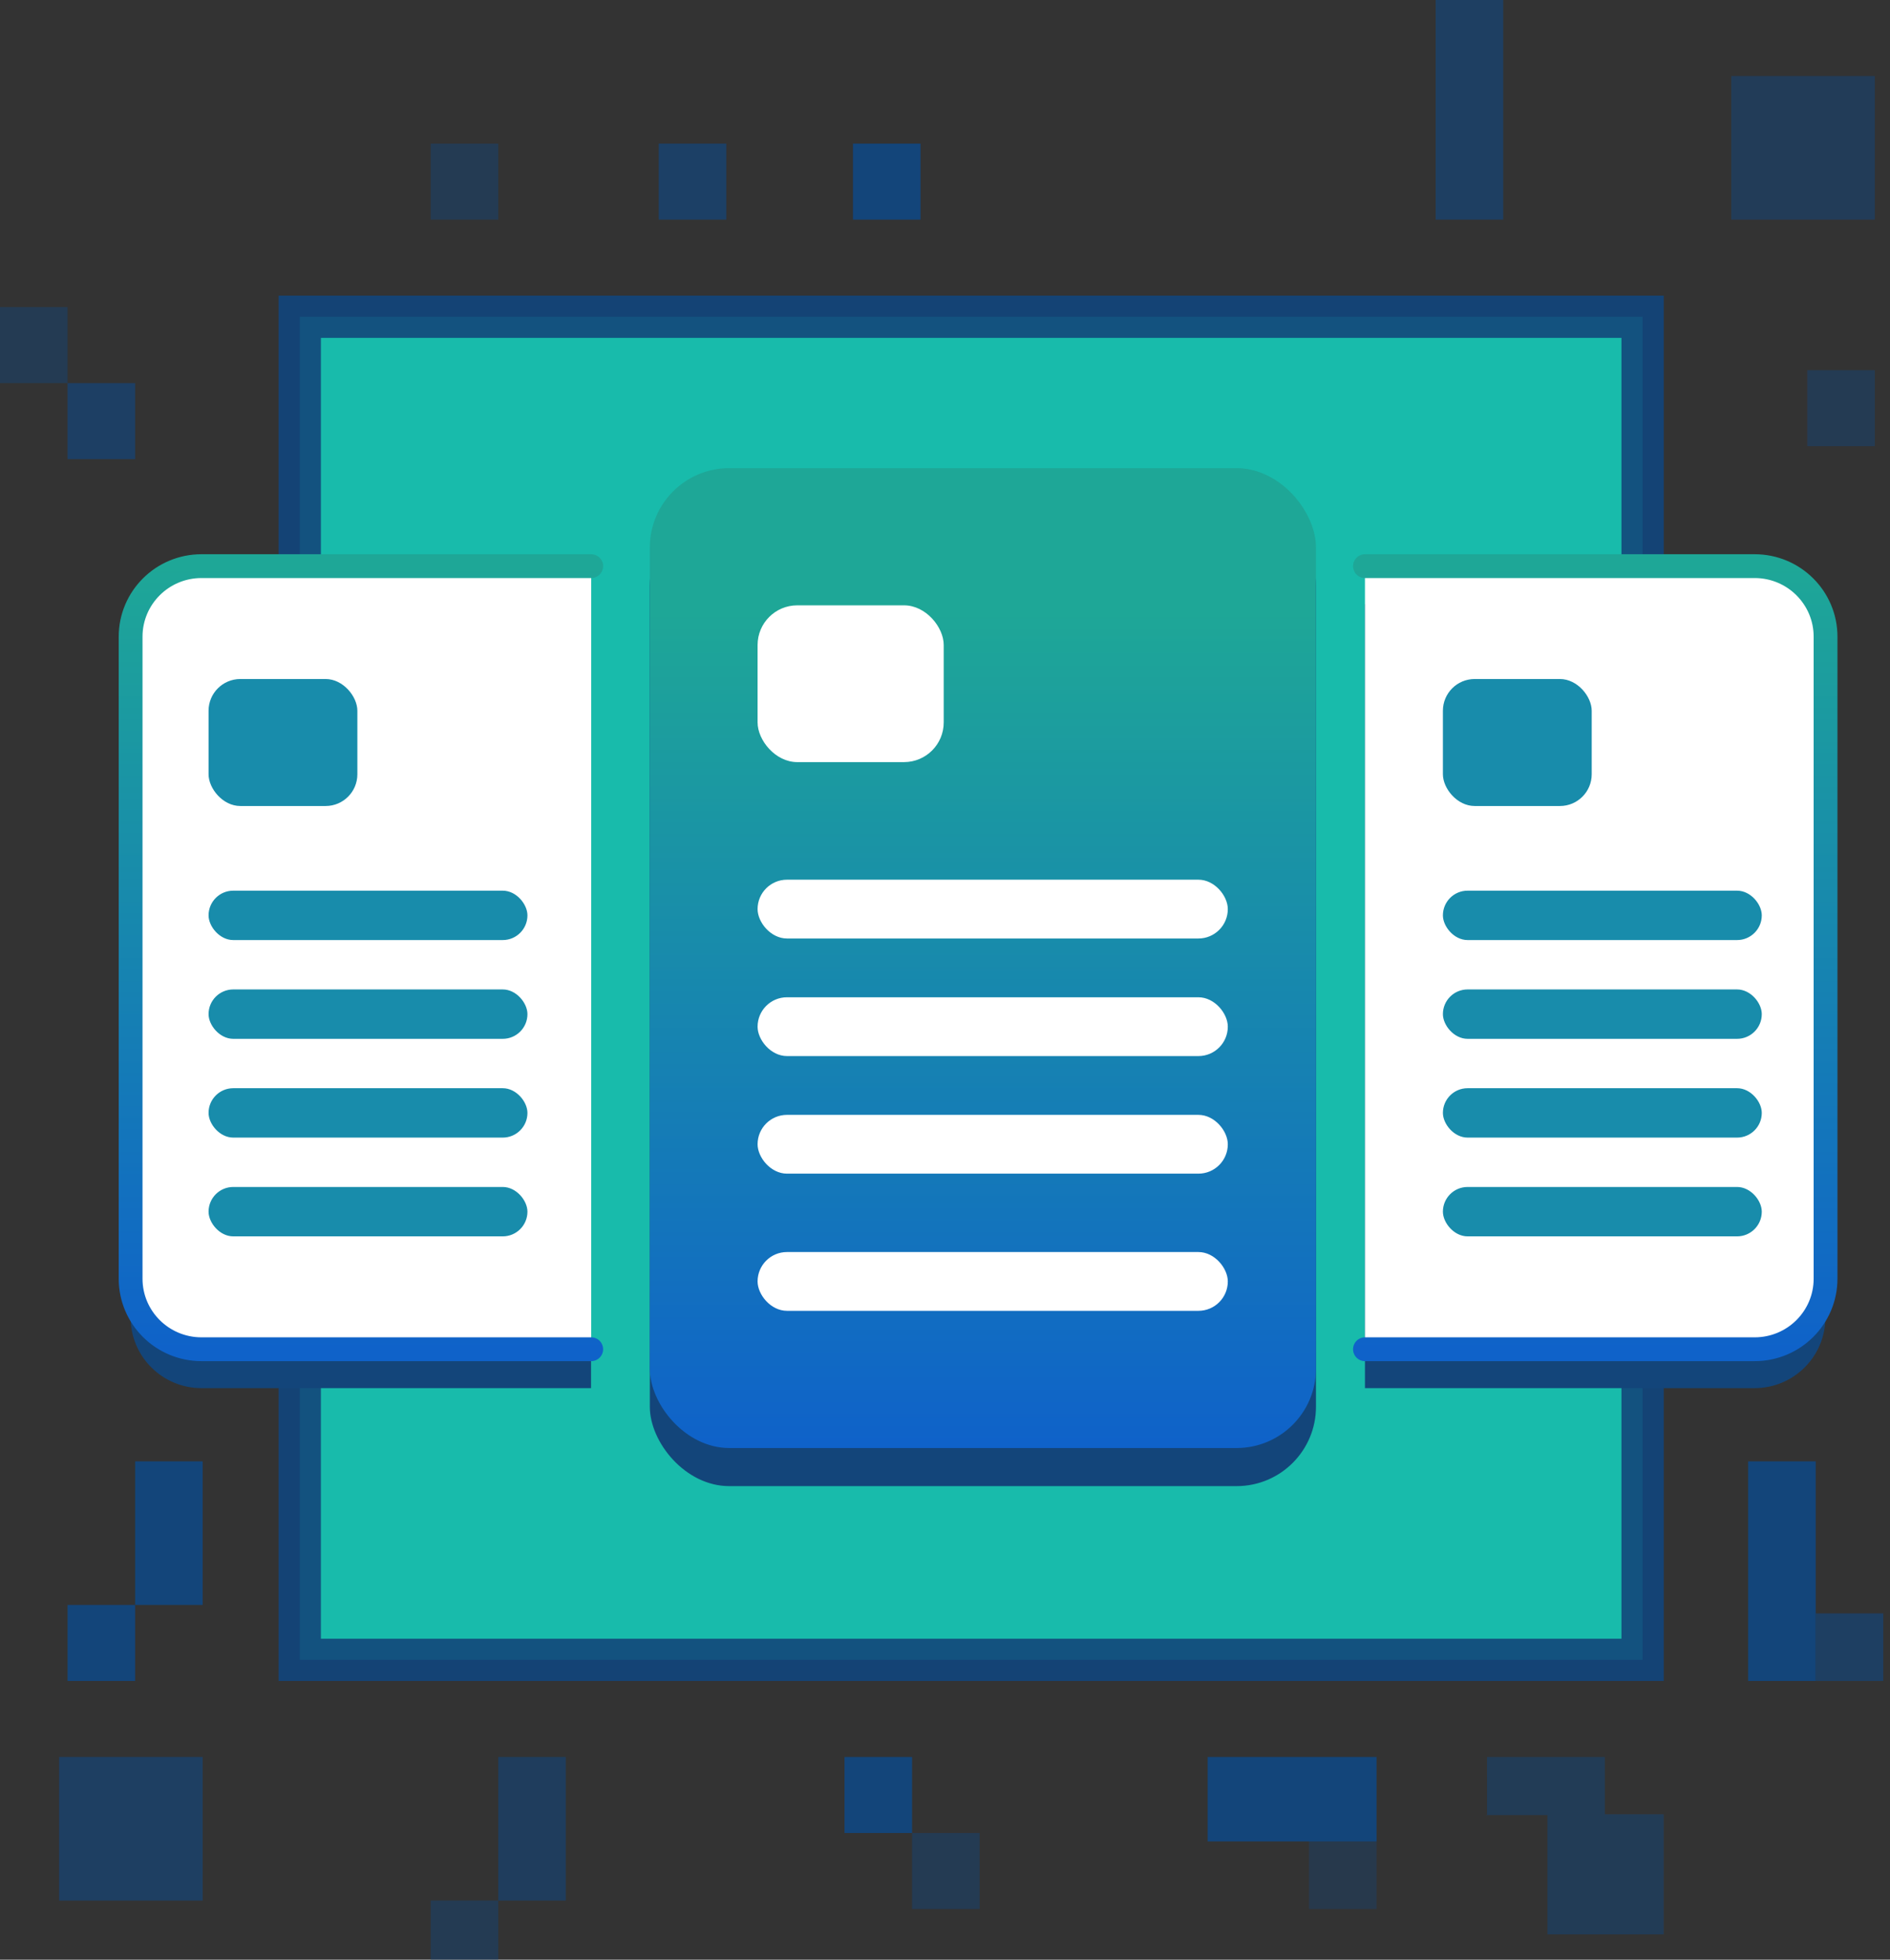<svg xmlns="http://www.w3.org/2000/svg" width="191" height="198" viewBox="0 0 191 198">
    <rect x="0" y="0" width="191" height="198" fill="#333333" stroke="none"/>
    <defs>
        <linearGradient id="prefix__a" x1="50%" x2="50%" y1="0%" y2="100%">
            <stop offset=".098%" stop-color="#1EA797"/>
            <stop offset="100%" stop-color="#0F62C9"/>
        </linearGradient>
        <linearGradient id="prefix__b" x1="50%" x2="50%" y1="14.209%" y2="100%">
            <stop offset=".098%" stop-color="#1EA797"/>
            <stop offset="100%" stop-color="#0F62C9"/>
        </linearGradient>
    </defs>
    <g fill="none" fill-rule="evenodd">
        <path fill="#13457A" stroke="#13457A" stroke-width="4.267" d="M30.297 32.004H165.995V167.702H30.297z" opacity=".444"/>
        <path fill="#17CBB6" stroke="#13457A" stroke-width="4.267" d="M30.297 32.004H165.995V167.702H30.297z" opacity=".889"/>
        <path fill="#13457A" d="M174.957 7.681H189.466V22.19H174.957z" opacity=".529"/>
        <path fill="#13457A" d="M5.974 177.517H20.483V192.026H5.974zM145.086 0H151.914V22.19H145.086z" opacity=".656"/>
        <path fill="#13457A" d="M86.198 14.509H93.026V22.19H86.198z"/>
        <path fill="#13457A" d="M92.172 185.198H99V192.879H92.172z" opacity=".457"/>
        <path fill="#13457A" d="M132.284 185.198H139.112V192.879H132.284z" opacity=".367"/>
        <path fill="#13457A" d="M85.345 177.517H92.173V185.198H85.345zM122.043 177.517H139.112V186.051H122.043z"/>
        <path fill="#13457A" d="M66.569 14.509H73.397V22.19H66.569z" opacity=".711"/>
        <path fill="#13457A" d="M43.526 14.509H50.354V22.19H43.526zM43.526 192.026H50.354V198H43.526z" opacity=".457"/>
        <path fill="#13457A" d="M6.828 162.155H13.656V169.836H6.828z"/>
        <path fill="#13457A" d="M6.828 38.709H13.656V46.39H6.828z" opacity=".686"/>
        <path fill="#13457A" d="M0 31.028H6.828V38.709H0zM182.638 37.4H189.466V45.081H182.638z" opacity=".457"/>
        <path fill="#13457A" d="M50.353 177.517H57.181V192.026H50.353z" opacity=".6"/>
        <path fill="#13457A" d="M13.655 147.647H20.483V162.156H13.655z"/>
        <g fill="#13457A">
            <path d="M0 0H6.828V22.19H0z" transform="translate(176.664 147.647)"/>
            <path d="M6.828 15.362H13.656V22.19H6.828z" opacity=".656" transform="translate(176.664 147.647)"/>
        </g>
        <path fill="#13457A" d="M162.183 177.517L162.183 183.306 168.129 183.306 168.129 195.44 156.381 195.44 156.381 183.388 150.277 183.388 150.278 183.46 150.207 183.388 150.277 183.388 150.278 177.517z" opacity=".506"/>
        <g transform="translate(13.2 47.3)">
            <g fill="#13457A" transform="translate(0 3.85)">
                <path d="M46.53 89.1H7.158C3.205 89.1 0 85.905 0 81.965v-64.93C0 13.095 3.205 9.9 7.158 9.9H46.53M124.74 89.1h39.372c3.953 0 7.158-3.195 7.158-7.135v-64.93c0-3.94-3.205-7.135-7.158-7.135H124.74"/>
                <rect width="67.32" height="99" x="52.47" rx="8.019"/>
            </g>
            <g transform="translate(0 9.9)">
                <path fill="#FFF" stroke="url(#prefix__a)" stroke-linecap="round" stroke-width="2.406" d="M46.547 79.12H7.161C3.206 79.12 0 75.93 0 71.994V7.128C0 3.191 3.206 0 7.161 0h39.386"/>
                <rect width="32.225" height="4.99" x="7.877" y="32.789" fill="#188CAB" rx="2.495"/>
                <rect width="15.038" height="12.83" x="7.877" y="11.405" fill="#188CAB" rx="3.208"/>
                <rect width="32.225" height="4.99" x="7.877" y="42.768" fill="#188CAB" rx="2.495"/>
                <rect width="32.225" height="4.99" x="7.877" y="52.747" fill="#188CAB" rx="2.495"/>
                <rect width="32.225" height="4.99" x="7.877" y="62.726" fill="#188CAB" rx="2.495"/>
            </g>
            <g transform="translate(124.74 9.9)">
                <path fill="#FFF" stroke="url(#prefix__a)" stroke-linecap="round" stroke-width="2.406" d="M46.547 79.12H7.161C3.206 79.12 0 75.93 0 71.994V7.128C0 3.191 3.206 0 7.161 0h39.386" transform="matrix(-1 0 0 1 46.547 0)"/>
                <rect width="32.225" height="4.99" x="7.877" y="32.789" fill="#188CAB" rx="2.495"/>
                <rect width="15.038" height="12.83" x="7.877" y="11.405" fill="#188CAB" rx="3.208"/>
                <rect width="32.225" height="4.99" x="7.877" y="42.768" fill="#188CAB" rx="2.495"/>
                <rect width="32.225" height="4.99" x="7.877" y="52.747" fill="#188CAB" rx="2.495"/>
                <rect width="32.225" height="4.99" x="7.877" y="62.726" fill="#188CAB" rx="2.495"/>
            </g>
            <rect width="67.32" height="99" x="52.47" fill="url(#prefix__b)" rx="8.019"/>
            <rect width="47.52" height="5.94" x="63.36" y="41.58" fill="#FFF" rx="2.97"/>
            <rect width="18.81" height="15.84" x="63.36" y="13.86" fill="#FFF" rx="4.01"/>
            <rect width="47.52" height="5.94" x="63.36" y="53.46" fill="#FFF" rx="2.97"/>
            <rect width="47.52" height="5.94" x="63.36" y="65.34" fill="#FFF" rx="2.97"/>
            <rect width="47.52" height="5.94" x="63.36" y="79.2" fill="#FFF" rx="2.97"/>
        </g>
    </g>
</svg>
